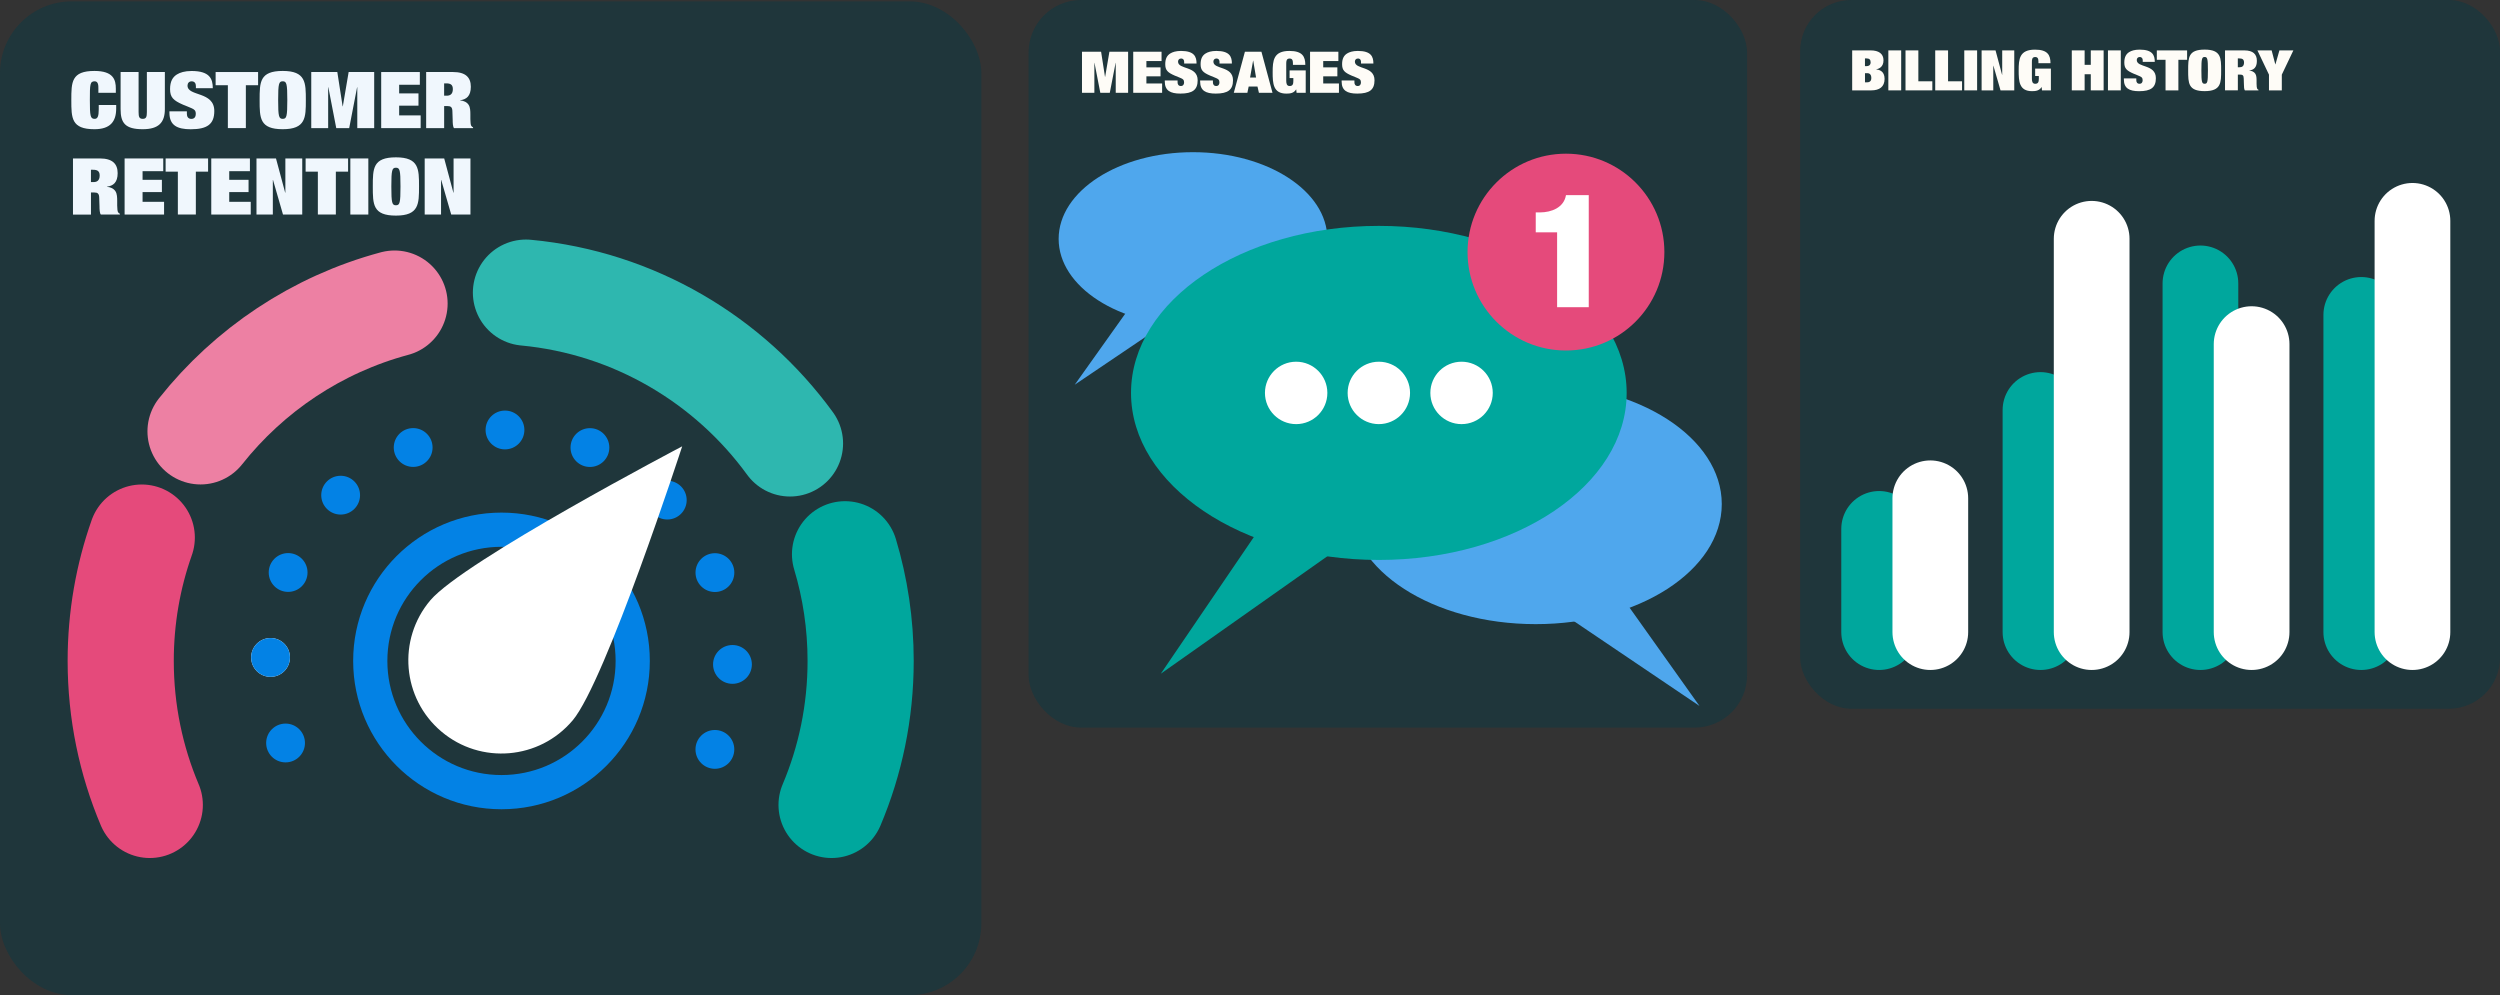 <svg viewBox="0 0 917.31 365.14" xmlns="http://www.w3.org/2000/svg"><rect x="0" y="0" width="917.31" height="365.14" fill="#333333" stroke="none"/><rect fill="#003a47" height="364.63" opacity=".4" rx="26.32" width="360.08" y=".51"/><g fill="#f0f7fd"><path d="m36.1 32.37c0-.89 0-2.54-1.35-2.54-1.72 0-1.78 1.04-1.78 6.89s.16 6.89 1.78 6.89c1.06 0 1.48-.92 1.48-3.49v-1.59h6.4v1.3c0 4.81-2.21 7.58-7.98 7.58-8.48 0-8.48-4.12-8.48-10.69s0-10.69 8.48-10.69c7.03 0 7.85 3.31 7.85 6.51v1.5h-6.4z"/><path d="m53.89 26.43h6.6v13.6c0 4.93-2.28 7.38-8.12 7.38-6.43 0-8.12-2.28-8.12-7.38v-13.6h6.6v14.7c0 1.76.26 2.48 1.52 2.48s1.52-.72 1.52-2.48z"/><path d="m71.87 31.51c0-.86-.43-1.67-1.55-1.67-.99 0-1.52.72-1.52 1.56 0 4.09 9.83 1.99 9.83 9.34 0 4.78-2.54 6.69-8.64 6.69-5.05 0-7.82-1.5-7.82-6.02v-.55h6.4v.95c0 1.01.49 1.82 1.65 1.82 1.22 0 1.62-.92 1.62-1.82 0-1.33-.56-1.61-1.42-2.05-.89-.43-2.08-.84-3.27-1.35-3.56-1.56-4.75-2.68-4.75-5.73 0-2.85.99-4.41 2.51-5.36 1.12-.69 2.8-1.27 5.38-1.27 6.66 0 7.79 2.88 7.79 6.31h-6.2v-.84z"/><path d="m79.13 26.43h15.57v4.84h-4.49v15.73h-6.6v-15.73h-4.49v-4.84z"/><path d="m103.74 26.03c8.48 0 8.48 4.32 8.48 10.69s0 10.69-8.48 10.69-8.48-4.12-8.48-10.69 0-10.69 8.48-10.69zm0 3.8c-1.42 0-1.68.86-1.68 6.89s.26 6.89 1.68 6.89 1.68-.86 1.68-6.89-.26-6.89-1.68-6.89z"/><path d="m114.2 26.43h9.57l1.95 12.59h.07l2.14-12.59h9.37v20.58h-6.2v-14.99h-.07l-2.9 14.99h-4.75l-2.9-14.99h-.07v14.99h-6.2v-20.58z"/><path d="m139.86 26.43h14.19v4.67h-7.59v3.17h7.09v4.5h-7.09v3.57h7.89v4.67h-14.48v-20.58z"/><path d="m156.36 26.43h9.9c4.55 0 6.5 1.96 6.5 5.39s-1.62 4.67-3.93 4.96v.06c1.32.09 2.51.66 3.13 1.64.59.92.63 2.31.63 3.52v1.7c0 1.15.13 2.13.3 2.42s.4.49.69.6v.29h-6.99c-.43-.46-.49-1.96-.49-2.97s-.1-2.05-.1-3.05c0-1.76-.66-2.07-1.81-2.07h-1.22v8.1h-6.6v-20.58zm6.6 8.68h.96c1.09 0 2.24-.43 2.24-2.42 0-1.7-.96-2.1-2.44-2.1h-.76z"/><path d="m26.77 58.14h9.9c4.55 0 6.5 1.96 6.5 5.39s-1.62 4.67-3.93 4.96v.06c1.32.09 2.51.66 3.13 1.64.59.92.63 2.31.63 3.52v1.7c0 1.15.13 2.13.3 2.42s.4.49.69.6v.29h-6.99c-.43-.46-.49-1.96-.49-2.97s-.1-2.05-.1-3.05c0-1.76-.66-2.07-1.81-2.07h-1.22v8.1h-6.6v-20.58zm6.6 8.67h.96c1.09 0 2.24-.43 2.24-2.42 0-1.7-.96-2.1-2.44-2.1h-.76z"/><path d="m45.71 58.14h14.19v4.67h-7.59v3.17h7.09v4.5h-7.09v3.57h7.89v4.67h-14.48v-20.58z"/><path d="m60.78 58.14h15.57v4.84h-4.49v15.73h-6.6v-15.73h-4.49v-4.84z"/><path d="m77.51 58.14h14.19v4.67h-7.59v3.17h7.09v4.5h-7.09v3.57h7.89v4.67h-14.48v-20.58z"/><path d="m104.7 58.14h6.2v20.58h-7.06l-3.66-12.68h-.07v12.68h-6v-20.58h7.16l3.37 12.56h.07v-12.56z"/><path d="m112.15 58.14h15.57v4.84h-4.49v15.73h-6.6v-15.73h-4.49v-4.84z"/><path d="m128.55 58.14h6.6v20.58h-6.6z"/><path d="m145.27 57.73c8.48 0 8.48 4.32 8.48 10.69s0 10.69-8.48 10.69-8.48-4.12-8.48-10.69 0-10.69 8.48-10.69zm0 3.81c-1.42 0-1.68.86-1.68 6.89s.26 6.89 1.68 6.89 1.68-.86 1.68-6.89-.26-6.89-1.68-6.89z"/><path d="m166.42 58.14h6.2v20.58h-7.06l-3.66-12.68h-.07v12.68h-6v-20.58h7.16l3.37 12.56h.07v-12.56z"/></g><path d="m73.58 158.28c17.84-22.51 42.66-39.23 71.19-46.89" fill="none" stroke="#ed80a3" stroke-linecap="round" stroke-miterlimit="10" stroke-width="38.95"/><path d="m54.96 295.35c-6.87-16.24-10.67-34.1-10.67-52.84 0-15.87 2.72-31.1 7.73-45.26" fill="none" stroke="#e54a7b" stroke-linecap="round" stroke-miterlimit="10" stroke-width="38.95"/><path d="m192.98 107.37c39.8 3.76 74.6 24.71 96.89 55.34" fill="none" stroke="#2eb7af" stroke-linecap="round" stroke-miterlimit="10" stroke-width="38.95"/><path d="m310.06 203.37c3.73 12.39 5.73 25.53 5.73 39.14 0 18.74-3.8 36.6-10.67 52.84" fill="none" stroke="#00a79d" stroke-linecap="round" stroke-miterlimit="10" stroke-width="38.95"/><circle cx="184.01" cy="242.51" fill="none" r="48.15" stroke="#0382e5" stroke-linecap="round" stroke-miterlimit="10" stroke-width="12.55"/><circle cx="99.27" cy="241.23" fill="#fff" r="7.12"/><circle cx="99.27" cy="241.23" fill="#0382e5" r="7.12"/><circle cx="104.78" cy="272.62" fill="#0382e5" r="7.12"/><circle cx="124.99" cy="181.69" fill="#0382e5" r="7.12"/><circle cx="185.29" cy="157.77" fill="#0382e5" r="7.12"/><circle cx="244.84" cy="183.5" fill="#0382e5" r="7.12"/><circle cx="268.76" cy="243.79" fill="#0382e5" r="7.12"/><circle cx="105.72" cy="210.06" fill="#0382e5" r="7.12"/><circle cx="151.6" cy="164.2" fill="#0382e5" r="7.12"/><circle cx="216.46" cy="164.22" fill="#0382e5" r="7.12"/><circle cx="262.32" cy="210.1" fill="#0382e5" r="7.12"/><circle cx="262.31" cy="274.97" fill="#0382e5" r="7.12"/><path d="m210.09 264.36c-12.17 14.42-33.73 16.24-48.14 4.06s-16.24-33.73-4.06-48.14c12.17-14.42 92.42-56.51 92.42-56.51s-28.04 86.17-40.21 100.59z" fill="#fff"/><rect fill="#003a47" height="260.04" opacity=".4" rx="18.77" width="256.8" x="660.52"/><path d="m679.61 18.49h6.78c2.94 0 4.71 1.21 4.71 3.64s-1.62 3.1-2.68 3.31v.04c.94.08 3.08.49 3.08 3.45s-1.95 4.23-4.85 4.23h-7.04zm4.7 5.77h.71c.61 0 1.36-.33 1.36-1.4 0-.95-.47-1.42-1.44-1.42h-.64v2.82zm0 5.94h.82c1.04 0 1.51-.62 1.51-1.58s-.4-1.77-1.48-1.77h-.85z" fill="#fefcf7"/><path d="m692.88 18.49h4.71v14.67h-4.71z" fill="#fefcf7"/><path d="m699.18 18.49h4.71v11.34h5.13v3.33h-9.84z" fill="#fefcf7"/><path d="m710.08 18.49h4.71v11.34h5.13v3.33h-9.84z" fill="#fefcf7"/><path d="m720.74 18.49h4.71v14.67h-4.71z" fill="#fefcf7"/><path d="m734.66 18.49h4.42v14.67h-5.04l-2.61-9.04h-.05v9.04h-4.28v-14.67h5.11l2.4 8.96h.05z" fill="#fefcf7"/><path d="m746.76 25.17h5.76v7.99h-3.27l-.12-1.19h-.05c-.8 1.29-2.09 1.48-3.46 1.48-4.78 0-4.92-3.66-4.92-7.6 0-4.19.26-7.64 6-7.64 4.66 0 5.67 2.03 5.67 4.97h-4.42v-.6c0-1.09-.28-1.66-1.2-1.66-1.13 0-1.2.92-1.2 1.81v6.04c0 .9.09 1.97 1.22 1.97s1.32-.76 1.32-1.85v-1.01h-1.34v-2.71z" fill="#fefcf7"/><path d="m767.16 18.49h4.71v14.67h-4.71v-5.92h-2.26v5.92h-4.71v-14.67h4.71v5.3h2.26z" fill="#fefcf7"/><path d="m773.46 18.49h4.71v14.67h-4.71z" fill="#fefcf7"/><path d="m786.22 22.11c0-.62-.31-1.19-1.11-1.19-.71 0-1.08.51-1.08 1.11 0 2.92 7.01 1.42 7.01 6.66 0 3.41-1.81 4.77-6.16 4.77-3.6 0-5.58-1.07-5.58-4.3v-.39h4.56v.68c0 .72.35 1.29 1.18 1.29.87 0 1.15-.66 1.15-1.29 0-.95-.4-1.15-1.01-1.46-.64-.31-1.48-.6-2.33-.97-2.54-1.11-3.39-1.91-3.39-4.09 0-2.03.71-3.14 1.79-3.82.8-.49 2-.9 3.84-.9 4.75 0 5.55 2.05 5.55 4.5h-4.42z" fill="#fefcf7"/><path d="m791.39 18.49h11.11v3.45h-3.2v11.22h-4.71v-11.22h-3.2z" fill="#fefcf7"/><path d="m808.94 18.2c6.05 0 6.05 3.08 6.05 7.62s0 7.62-6.05 7.62-6.05-2.94-6.05-7.62 0-7.62 6.05-7.62zm0 2.71c-1.01 0-1.2.62-1.2 4.91s.19 4.91 1.2 4.91 1.2-.62 1.2-4.91-.19-4.91-1.2-4.91z" fill="#fefcf7"/><path d="m816.4 18.49h7.06c3.25 0 4.64 1.4 4.64 3.84s-1.15 3.33-2.8 3.53v.04c.94.06 1.79.47 2.24 1.17.42.66.45 1.64.45 2.51v1.21c0 .82.09 1.52.21 1.73s.28.35.49.43v.21h-4.99c-.31-.33-.35-1.4-.35-2.12s-.07-1.46-.07-2.18c0-1.25-.47-1.48-1.29-1.48h-.87v5.77h-4.71v-14.67zm4.71 6.18h.68c.78 0 1.6-.31 1.6-1.73 0-1.21-.68-1.5-1.74-1.5h-.54z" fill="#fefcf7"/><path d="m836.38 18.49h5.11l-4.24 8.9v5.77h-4.71v-5.77l-4.24-8.9h5.22l1.34 5.12h.05l1.46-5.12z" fill="#fefcf7"/><path d="m866.41 231.94v-116.4" fill="none" stroke="#00a79d" stroke-linecap="round" stroke-miterlimit="10" stroke-width="27.78"/><path d="m807.39 231.94v-127.96" fill="none" stroke="#00a79d" stroke-linecap="round" stroke-miterlimit="10" stroke-width="27.78"/><path d="m748.7 231.94v-81.51" fill="none" stroke="#00a79d" stroke-linecap="round" stroke-miterlimit="10" stroke-width="27.78"/><path d="m885.19 231.94v-150.91" fill="none" stroke="#fff" stroke-linecap="round" stroke-miterlimit="10" stroke-width="27.78"/><path d="m826.17 231.94v-105.68" fill="none" stroke="#fff" stroke-linecap="round" stroke-miterlimit="10" stroke-width="27.78"/><path d="m767.48 231.94v-144.33" fill="none" stroke="#fff" stroke-linecap="round" stroke-miterlimit="10" stroke-width="27.78"/><path d="m689.5 231.94v-37.88" fill="none" stroke="#00a79d" stroke-linecap="round" stroke-miterlimit="10" stroke-width="27.78"/><path d="m708.28 231.94v-49.11" fill="none" stroke="#fff" stroke-linecap="round" stroke-miterlimit="10" stroke-width="27.78"/><rect fill="#003a47" height="266.97" opacity=".4" rx="19.27" width="263.64" x="377.41"/><path d="m397.01 18.98h7.01l1.43 9.22h.05l1.57-9.22h6.86v15.07h-4.54v-10.97h-.05l-2.13 10.97h-3.48l-2.13-10.97h-.05v10.97h-4.54z" fill="#fefcf7"/><path d="m415.81 18.98h10.39v3.42h-5.56v2.32h5.19v3.29h-5.19v2.62h5.77v3.42h-10.6z" fill="#fefcf7"/><path d="m434.5 22.69c0-.63-.31-1.22-1.14-1.22-.72 0-1.11.53-1.11 1.14 0 3 7.2 1.46 7.2 6.84 0 3.5-1.86 4.89-6.33 4.89-3.7 0-5.73-1.1-5.73-4.41v-.4h4.69v.7c0 .74.36 1.33 1.21 1.33.89 0 1.18-.67 1.18-1.33 0-.97-.41-1.18-1.04-1.5-.65-.32-1.52-.61-2.39-.99-2.61-1.14-3.48-1.96-3.48-4.2 0-2.09.72-3.23 1.84-3.92.82-.51 2.05-.93 3.94-.93 4.88 0 5.7 2.11 5.7 4.62h-4.54v-.61z" fill="#fefcf7"/><path d="m447.47 22.69c0-.63-.31-1.22-1.14-1.22-.72 0-1.11.53-1.11 1.14 0 3 7.2 1.46 7.2 6.84 0 3.5-1.86 4.89-6.33 4.89-3.7 0-5.73-1.1-5.73-4.41v-.4h4.69v.7c0 .74.36 1.33 1.21 1.33.89 0 1.18-.67 1.18-1.33 0-.97-.41-1.18-1.04-1.5-.65-.32-1.52-.61-2.39-.99-2.61-1.14-3.48-1.96-3.48-4.2 0-2.09.72-3.23 1.84-3.92.82-.51 2.05-.93 3.94-.93 4.88 0 5.7 2.11 5.7 4.62h-4.54v-.61z" fill="#fefcf7"/><path d="m461.41 31.75h-3.24l-.48 2.3h-4.98l4.08-15.07h6.06l4.06 15.07h-4.98l-.53-2.3zm-1.57-9.48h-.05l-1.11 6.18h2.2z" fill="#fefcf7"/><path d="m473.18 25.84h5.92v8.21h-3.36l-.12-1.22h-.05c-.82 1.33-2.15 1.52-3.55 1.52-4.9 0-5.05-3.76-5.05-7.81 0-4.3.27-7.85 6.16-7.85 4.78 0 5.82 2.09 5.82 5.11h-4.54v-.61c0-1.12-.29-1.71-1.23-1.71-1.16 0-1.23.95-1.23 1.86v6.2c0 .93.1 2.03 1.26 2.03s1.35-.78 1.35-1.9v-1.03h-1.38v-2.79z" fill="#fefcf7"/><path d="m480.69 18.98h10.39v3.42h-5.56v2.32h5.19v3.29h-5.19v2.62h5.77v3.42h-10.6z" fill="#fefcf7"/><path d="m499.39 22.69c0-.63-.31-1.22-1.14-1.22-.72 0-1.11.53-1.11 1.14 0 3 7.2 1.46 7.2 6.84 0 3.5-1.86 4.89-6.33 4.89-3.7 0-5.73-1.1-5.73-4.41v-.4h4.69v.7c0 .74.36 1.33 1.21 1.33.89 0 1.18-.67 1.18-1.33 0-.97-.41-1.18-1.04-1.5-.65-.32-1.52-.61-2.39-.99-2.61-1.14-3.48-1.96-3.48-4.2 0-2.09.72-3.23 1.84-3.92.82-.51 2.05-.93 3.94-.93 4.88 0 5.7 2.11 5.7 4.62h-4.54v-.61z" fill="#fefcf7"/><ellipse cx="563.5" cy="184.96" fill="#4fa7ed" rx="68.26" ry="44.05"/><path d="m623.58 259.03-39.94-56.15-18.94 16.39z" fill="#4fa7ed"/><ellipse cx="437.74" cy="87.66" fill="#4fa7ed" rx="49.3" ry="31.82"/><path d="m394.35 141.16 28.84-40.56 13.68 11.84z" fill="#4fa7ed"/><ellipse cx="505.93" cy="144.17" fill="#00a79d" rx="90.93" ry="61.29"/><path d="m425.92 247.21 53.18-78.12 25.24 22.81z" fill="#00a79d"/><circle cx="475.59" cy="144.17" fill="#fff" r="11.45"/><circle cx="505.93" cy="144.17" fill="#fff" r="11.45"/><circle cx="536.28" cy="144.17" fill="#fff" r="11.45"/><circle cx="574.59" cy="92.5" fill="#e54a7b" r="36.11"/><path d="m582.96 112.73h-11.62v-27.47h-7.84v-7.32h1.51c4.3 0 8.83-1.8 9.58-6.33h8.36v41.12z" fill="#fff"/></svg>
